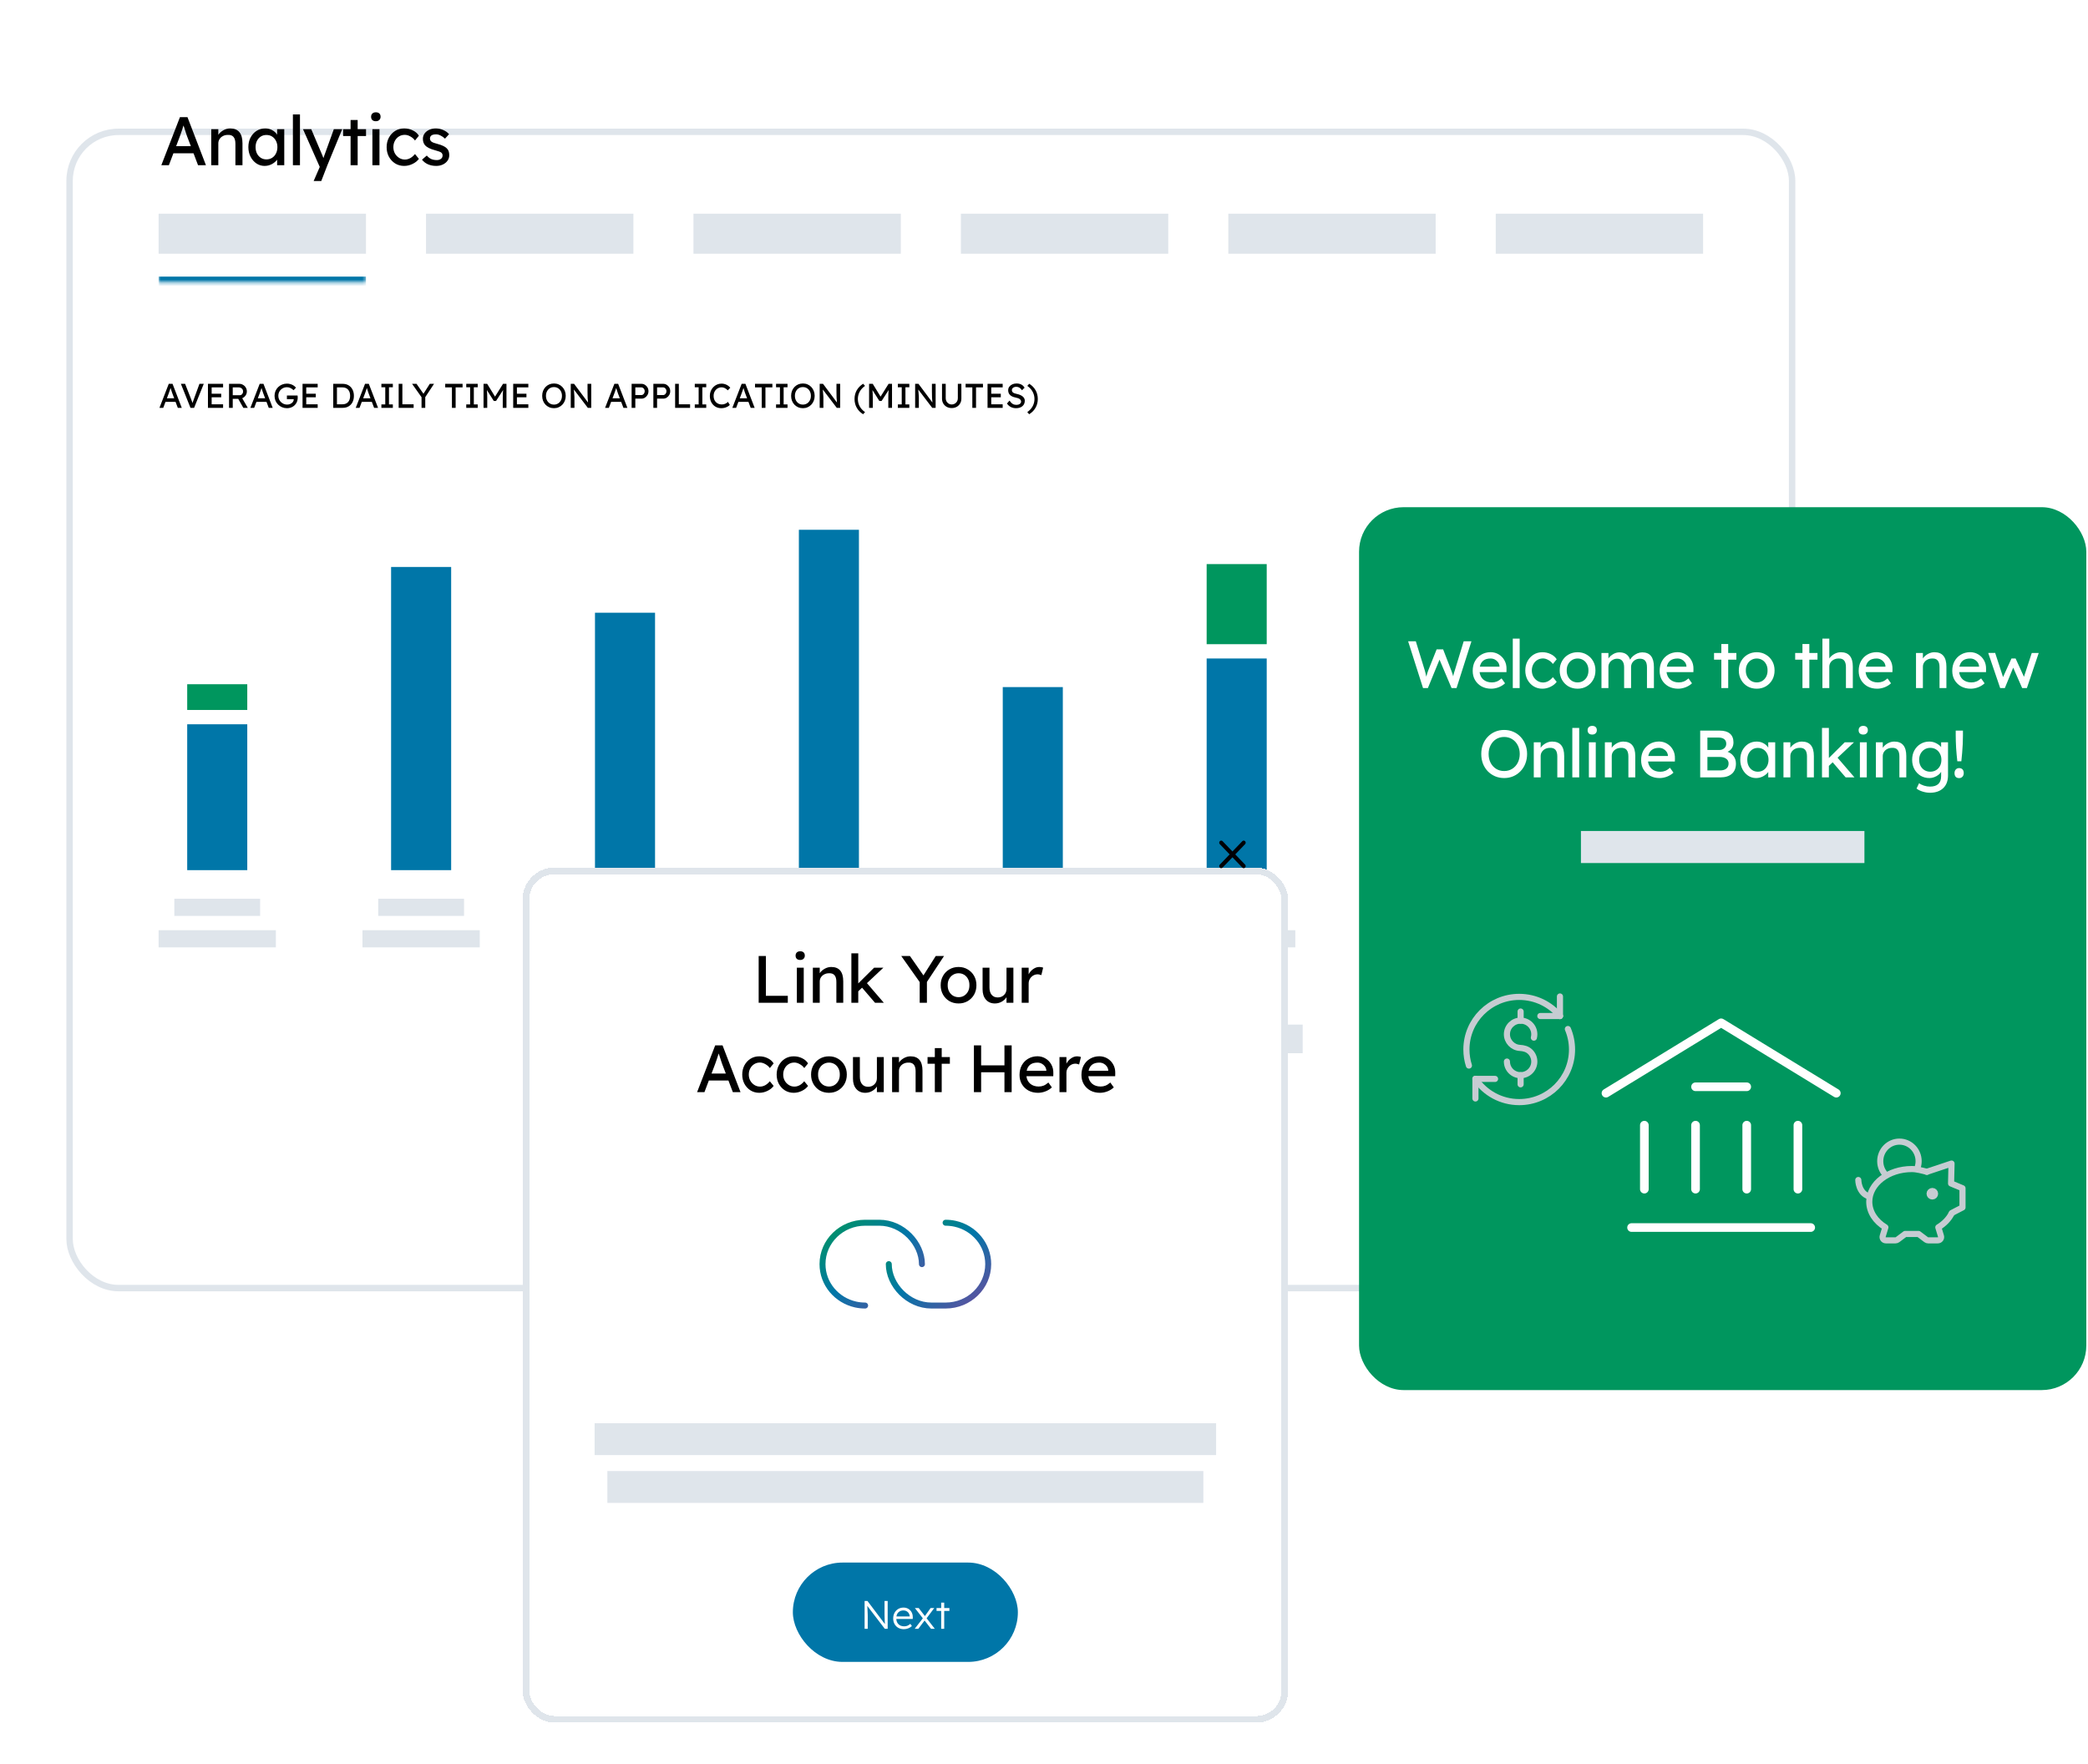 <svg width="631" height="533" viewBox="0 0 631 533" fill="none" xmlns="http://www.w3.org/2000/svg">
<g filter="url(#filter0_d_1_28095)">
<rect x="22" y="2" width="518.612" height="347.47" rx="13.83" fill="white"/>
<rect x="21.03" y="1.03" width="520.553" height="349.411" rx="14.8" stroke="#DFE5EB" stroke-width="1.941"/>
</g>
<path d="M48.754 49.931L54.376 35.41H56.658L62.238 49.931H59.852L58.483 46.321H52.405L51.036 49.931H48.754ZM54.334 41.26L53.235 44.164H57.674L56.533 41.176C56.492 41.08 56.409 40.838 56.284 40.45C56.16 40.063 56.022 39.635 55.869 39.164C55.717 38.694 55.579 38.279 55.455 37.92C55.344 38.279 55.219 38.673 55.081 39.102C54.943 39.531 54.804 39.939 54.666 40.326C54.542 40.713 54.431 41.024 54.334 41.26ZM63.839 49.931V39.04H65.976V40.741C66.336 40.202 66.84 39.745 67.49 39.372C68.154 38.998 68.839 38.812 69.544 38.812C72.033 38.812 73.278 40.305 73.278 43.292V49.931H71.141V43.438C71.141 41.571 70.374 40.679 68.839 40.762C68.299 40.762 67.808 40.879 67.366 41.114C66.937 41.336 66.598 41.64 66.349 42.027C66.1 42.414 65.976 42.85 65.976 43.334V49.931H63.839ZM79.952 50.138C79.053 50.138 78.23 49.889 77.484 49.391C76.751 48.893 76.163 48.216 75.72 47.358C75.278 46.501 75.056 45.533 75.056 44.454C75.056 43.362 75.278 42.394 75.72 41.55C76.177 40.693 76.785 40.022 77.546 39.538C78.32 39.054 79.185 38.812 80.139 38.812C80.955 38.812 81.674 38.991 82.296 39.351C82.933 39.697 83.416 40.146 83.748 40.699V39.04H85.906V49.931H83.748V48.25C83.375 48.776 82.843 49.225 82.151 49.599C81.473 49.958 80.74 50.138 79.952 50.138ZM80.512 48.167C81.162 48.167 81.736 48.008 82.234 47.69C82.732 47.372 83.119 46.937 83.396 46.383C83.686 45.816 83.831 45.173 83.831 44.454C83.831 43.749 83.686 43.12 83.396 42.566C83.119 42.013 82.732 41.578 82.234 41.26C81.736 40.941 81.162 40.782 80.512 40.782C79.876 40.782 79.309 40.941 78.811 41.26C78.327 41.578 77.94 42.013 77.65 42.566C77.373 43.12 77.235 43.749 77.235 44.454C77.235 45.173 77.373 45.816 77.65 46.383C77.94 46.937 78.327 47.372 78.811 47.69C79.309 48.008 79.876 48.167 80.512 48.167ZM88.516 49.931V34.58H90.652V49.931H88.516ZM94.787 54.702L96.634 50.449L91.572 39.04H94.061L97.463 47.047C97.533 47.199 97.623 47.441 97.733 47.773L98.044 46.902L100.886 39.04H103.417L98.936 49.931L97.09 54.702H94.787ZM105.949 49.931V41.114H103.688V39.04H105.949V36.26H108.086V39.04H110.617V41.114H108.086V49.931H105.949ZM113.579 36.633C113.122 36.633 112.77 36.516 112.521 36.281C112.272 36.046 112.147 35.714 112.147 35.285C112.147 34.884 112.272 34.559 112.521 34.31C112.783 34.061 113.136 33.937 113.579 33.937C114.035 33.937 114.388 34.054 114.637 34.289C114.886 34.524 115.01 34.856 115.01 35.285C115.01 35.686 114.879 36.011 114.616 36.26C114.367 36.509 114.021 36.633 113.579 36.633ZM112.541 49.931V39.04H114.678V49.931H112.541ZM122.132 50.138C121.122 50.138 120.217 49.889 119.415 49.391C118.626 48.893 117.997 48.216 117.527 47.358C117.07 46.501 116.842 45.54 116.842 44.475C116.842 43.41 117.07 42.449 117.527 41.591C117.997 40.734 118.626 40.056 119.415 39.558C120.217 39.061 121.122 38.812 122.132 38.812C123.1 38.812 123.978 39.012 124.767 39.413C125.569 39.8 126.177 40.333 126.592 41.011L125.41 42.463C125.078 41.979 124.614 41.571 124.02 41.239C123.439 40.907 122.879 40.741 122.339 40.741C121.676 40.741 121.081 40.907 120.555 41.239C120.044 41.557 119.636 41.999 119.332 42.566C119.027 43.133 118.875 43.77 118.875 44.475C118.875 45.18 119.034 45.816 119.352 46.383C119.67 46.937 120.092 47.379 120.618 47.711C121.143 48.043 121.724 48.209 122.36 48.209C123.48 48.209 124.497 47.656 125.41 46.549L126.592 48.001C126.15 48.624 125.513 49.136 124.684 49.536C123.868 49.938 123.017 50.138 122.132 50.138ZM131.823 50.138C130.91 50.138 130.087 49.979 129.354 49.661C128.621 49.343 128.013 48.873 127.529 48.25L128.981 47.006C129.396 47.49 129.845 47.842 130.329 48.064C130.827 48.271 131.387 48.375 132.01 48.375C132.521 48.375 132.936 48.25 133.254 48.001C133.586 47.752 133.752 47.414 133.752 46.985C133.752 46.625 133.621 46.335 133.358 46.114C133.095 45.906 132.494 45.678 131.553 45.429C130.751 45.222 130.094 44.987 129.583 44.724C129.071 44.461 128.677 44.164 128.4 43.832C127.999 43.334 127.799 42.705 127.799 41.944C127.799 41.336 127.971 40.796 128.317 40.326C128.663 39.856 129.126 39.489 129.707 39.227C130.302 38.95 130.966 38.812 131.698 38.812C132.473 38.812 133.22 38.971 133.939 39.289C134.672 39.593 135.26 40.015 135.702 40.554L134.478 41.903C134.077 41.502 133.628 41.183 133.13 40.948C132.646 40.699 132.203 40.575 131.802 40.575C131.208 40.575 130.744 40.685 130.412 40.907C130.094 41.128 129.935 41.453 129.935 41.882C129.949 42.255 130.101 42.559 130.392 42.795C130.682 43.03 131.297 43.265 132.238 43.5C132.929 43.68 133.496 43.88 133.939 44.102C134.395 44.309 134.755 44.551 135.018 44.828C135.294 45.09 135.488 45.395 135.598 45.74C135.709 46.086 135.764 46.473 135.764 46.902C135.764 47.524 135.585 48.084 135.225 48.582C134.879 49.066 134.409 49.447 133.814 49.723C133.22 50 132.556 50.138 131.823 50.138Z" fill="black"/>
<mask id="path-4-inside-1_1_28095" fill="white">
<path d="M47.931 64.574H110.596V85.319H47.931V64.574Z"/>
</mask>
<path d="M110.596 83.59H47.931V87.047H110.596V83.59Z" fill="#0076A8" mask="url(#path-4-inside-1_1_28095)"/>
<rect x="47.931" y="64.574" width="62.666" height="12.101" fill="#DFE5EB"/>
<rect x="128.748" y="64.574" width="62.666" height="12.101" fill="#DFE5EB"/>
<rect x="209.565" y="64.574" width="62.666" height="12.101" fill="#DFE5EB"/>
<rect x="290.382" y="64.574" width="62.666" height="12.101" fill="#DFE5EB"/>
<rect x="371.199" y="64.574" width="62.666" height="12.101" fill="#DFE5EB"/>
<rect x="452.016" y="64.574" width="62.666" height="12.101" fill="#DFE5EB"/>
<path d="M48.19 123.249L51.001 115.989H52.142L54.932 123.249H53.739L53.054 121.444H50.015L49.331 123.249H48.19ZM50.98 118.914L50.43 120.366H52.65L52.079 118.872C52.059 118.824 52.017 118.703 51.955 118.509C51.893 118.316 51.824 118.101 51.748 117.866C51.672 117.631 51.602 117.424 51.54 117.244C51.485 117.424 51.422 117.621 51.353 117.835C51.284 118.049 51.215 118.253 51.146 118.447C51.084 118.641 51.028 118.796 50.98 118.914ZM57.566 123.249L54.662 115.989H55.938L57.67 120.397C57.788 120.701 57.888 120.964 57.971 121.185C58.054 121.406 58.123 121.607 58.178 121.787C58.241 121.6 58.31 121.396 58.386 121.175C58.462 120.947 58.555 120.687 58.666 120.397L60.273 115.989H61.58L58.655 123.249H57.566ZM62.844 123.249V115.989H67.418V117.067H63.964V118.986H66.848V120.065H63.964V122.171H67.418V123.249H62.844ZM69.215 123.249V115.989H72.306C72.721 115.989 73.102 116.092 73.447 116.3C73.8 116.5 74.08 116.777 74.287 117.13C74.495 117.475 74.599 117.866 74.599 118.302C74.599 118.744 74.467 119.152 74.204 119.526C73.942 119.899 73.606 120.172 73.198 120.345L74.889 123.26L73.53 123.249L71.995 120.521H70.336V123.249H69.215ZM70.336 119.443H72.41C72.714 119.443 72.963 119.332 73.157 119.111C73.357 118.889 73.458 118.616 73.458 118.291C73.458 117.932 73.33 117.638 73.074 117.41C72.825 117.182 72.507 117.067 72.12 117.067H70.336V119.443ZM75.67 123.249L78.481 115.989H79.622L82.412 123.249H81.219L80.535 121.444H77.496L76.811 123.249H75.67ZM78.46 118.914L77.911 120.366H80.13L79.56 118.872C79.539 118.824 79.498 118.703 79.435 118.509C79.373 118.316 79.304 118.101 79.228 117.866C79.152 117.631 79.083 117.424 79.02 117.244C78.965 117.424 78.903 117.621 78.834 117.835C78.765 118.049 78.695 118.253 78.626 118.447C78.564 118.641 78.509 118.796 78.46 118.914ZM86.734 123.353C86.208 123.353 85.717 123.26 85.261 123.073C84.805 122.879 84.404 122.613 84.058 122.274C83.712 121.935 83.442 121.541 83.249 121.092C83.062 120.635 82.969 120.145 82.969 119.619C82.969 119.1 83.062 118.616 83.249 118.167C83.442 117.717 83.709 117.327 84.047 116.995C84.393 116.656 84.794 116.393 85.251 116.207C85.707 116.02 86.198 115.926 86.724 115.926C87.09 115.926 87.446 115.978 87.792 116.082C88.145 116.186 88.463 116.331 88.746 116.518C89.03 116.704 89.261 116.919 89.441 117.161L88.715 117.918C88.086 117.316 87.422 117.016 86.724 117.016C86.233 117.016 85.79 117.13 85.396 117.358C85.002 117.586 84.687 117.897 84.452 118.291C84.224 118.685 84.11 119.128 84.11 119.619C84.11 119.979 84.179 120.321 84.317 120.646C84.456 120.964 84.646 121.244 84.888 121.486C85.137 121.728 85.42 121.918 85.738 122.056C86.063 122.195 86.406 122.264 86.765 122.264C87.132 122.264 87.463 122.195 87.761 122.056C88.065 121.918 88.307 121.731 88.487 121.496C88.674 121.254 88.767 120.988 88.767 120.698V120.635H86.703V119.526H89.918C89.939 119.643 89.953 119.754 89.96 119.858C89.967 119.954 89.97 120.051 89.97 120.148C89.97 120.784 89.825 121.344 89.534 121.828C89.251 122.305 88.864 122.679 88.373 122.948C87.882 123.218 87.335 123.353 86.734 123.353ZM91.429 123.249V115.989H96.003V117.067H92.549V118.986H95.432V120.065H92.549V122.171H96.003V123.249H91.429ZM100.707 123.249V115.989H103.549C104.24 115.989 104.839 116.141 105.343 116.445C105.855 116.749 106.249 117.175 106.526 117.721C106.809 118.267 106.951 118.9 106.951 119.619C106.951 120.345 106.813 120.981 106.536 121.527C106.26 122.067 105.865 122.489 105.354 122.793C104.849 123.097 104.247 123.249 103.549 123.249H100.707ZM103.497 117.067H101.827V122.171H103.497C104.23 122.171 104.797 121.946 105.198 121.496C105.606 121.04 105.81 120.414 105.81 119.619C105.81 118.831 105.606 118.208 105.198 117.752C104.79 117.296 104.223 117.067 103.497 117.067ZM107.506 123.249L110.317 115.989H111.458L114.248 123.249H113.055L112.371 121.444H109.332L108.647 123.249H107.506ZM110.296 118.914L109.747 120.366H111.966L111.396 118.872C111.375 118.824 111.333 118.703 111.271 118.509C111.209 118.316 111.14 118.101 111.064 117.866C110.988 117.631 110.919 117.424 110.856 117.244C110.801 117.424 110.739 117.621 110.67 117.835C110.601 118.049 110.531 118.253 110.462 118.447C110.4 118.641 110.345 118.796 110.296 118.914ZM115.256 123.249V122.212H116.428V117.026H115.256V115.989H118.721V117.026H117.548V122.212H118.721V123.249H115.256ZM120.479 123.249V115.989H121.599V122.171H125.001V123.249H120.479ZM127.392 123.249V120.034L124.53 115.989H125.878L127.973 118.997L129.882 115.989H131.168L128.513 120.013V123.249H127.392ZM136.576 123.249V117.067H134.543V115.989H139.792V117.067H137.696V123.249H136.576ZM140.903 123.249V122.212H142.075V117.026H140.903V115.989H144.368V117.026H143.195V122.212H144.368V123.249H140.903ZM146.126 123.249V115.989H147.226L149.601 119.858L152.017 115.989H153.055V123.249H151.935V120.272C151.935 119.809 151.941 119.384 151.955 118.997C151.976 118.609 152.004 118.233 152.038 117.866L149.912 121.164H149.227L147.143 117.876C147.177 118.222 147.201 118.589 147.215 118.976C147.236 119.356 147.246 119.788 147.246 120.272V123.249H146.126ZM155.09 123.249V115.989H159.665V117.067H156.211V118.986H159.094V120.065H156.211V122.171H159.665V123.249H155.09ZM167.408 123.353C166.896 123.353 166.422 123.26 165.987 123.073C165.558 122.886 165.181 122.627 164.856 122.295C164.538 121.956 164.289 121.562 164.109 121.113C163.936 120.656 163.85 120.158 163.85 119.619C163.85 119.08 163.936 118.585 164.109 118.136C164.289 117.679 164.538 117.285 164.856 116.953C165.181 116.614 165.558 116.352 165.987 116.165C166.422 115.978 166.896 115.885 167.408 115.885C167.919 115.885 168.39 115.978 168.818 116.165C169.254 116.352 169.631 116.614 169.949 116.953C170.274 117.292 170.523 117.69 170.696 118.146C170.876 118.596 170.965 119.087 170.965 119.619C170.965 120.151 170.876 120.646 170.696 121.102C170.523 121.552 170.274 121.946 169.949 122.285C169.631 122.623 169.254 122.886 168.818 123.073C168.39 123.26 167.919 123.353 167.408 123.353ZM167.408 122.264C167.871 122.264 168.286 122.15 168.652 121.922C169.019 121.693 169.306 121.379 169.513 120.978C169.721 120.577 169.824 120.124 169.824 119.619C169.824 119.114 169.721 118.661 169.513 118.26C169.306 117.859 169.019 117.545 168.652 117.316C168.286 117.088 167.871 116.974 167.408 116.974C166.938 116.974 166.519 117.088 166.153 117.316C165.793 117.545 165.51 117.859 165.302 118.26C165.095 118.654 164.991 119.107 164.991 119.619C164.991 120.131 165.095 120.587 165.302 120.988C165.51 121.382 165.793 121.693 166.153 121.922C166.519 122.15 166.938 122.264 167.408 122.264ZM172.482 123.249V115.989H173.488L177.71 121.642C177.654 121.22 177.613 120.732 177.585 120.179C177.564 119.626 177.554 119.024 177.554 118.374V115.989H178.674V123.249H177.647L173.426 117.71C173.474 118.312 173.512 118.779 173.54 119.111C173.568 119.436 173.585 119.681 173.592 119.847C173.599 120.006 173.602 120.134 173.602 120.231V123.249H172.482ZM182.857 123.249L185.668 115.989H186.809L189.599 123.249H188.406L187.721 121.444H184.682L183.998 123.249H182.857ZM185.647 118.914L185.097 120.366H187.317L186.746 118.872C186.726 118.824 186.684 118.703 186.622 118.509C186.56 118.316 186.491 118.101 186.415 117.866C186.338 117.631 186.269 117.424 186.207 117.244C186.152 117.424 186.09 117.621 186.02 117.835C185.951 118.049 185.882 118.253 185.813 118.447C185.751 118.641 185.695 118.796 185.647 118.914ZM190.877 123.249V115.989H193.833C194.227 115.989 194.583 116.089 194.901 116.289C195.226 116.483 195.485 116.749 195.679 117.088C195.873 117.427 195.969 117.804 195.969 118.219C195.969 118.634 195.873 119.01 195.679 119.349C195.485 119.688 195.226 119.961 194.901 120.169C194.583 120.369 194.227 120.47 193.833 120.47H191.997V123.249H190.877ZM191.997 119.391H193.812C193.999 119.391 194.168 119.339 194.32 119.235C194.472 119.125 194.593 118.983 194.683 118.81C194.78 118.63 194.828 118.433 194.828 118.219C194.828 117.901 194.728 117.631 194.528 117.41C194.327 117.182 194.089 117.067 193.812 117.067H191.997V119.391ZM197.45 123.249V115.989H200.407C200.801 115.989 201.157 116.089 201.475 116.289C201.8 116.483 202.059 116.749 202.253 117.088C202.446 117.427 202.543 117.804 202.543 118.219C202.543 118.634 202.446 119.01 202.253 119.349C202.059 119.688 201.8 119.961 201.475 120.169C201.157 120.369 200.801 120.47 200.407 120.47H198.571V123.249H197.45ZM198.571 119.391H200.386C200.572 119.391 200.742 119.339 200.894 119.235C201.046 119.125 201.167 118.983 201.257 118.81C201.354 118.63 201.402 118.433 201.402 118.219C201.402 117.901 201.302 117.631 201.101 117.41C200.901 117.182 200.662 117.067 200.386 117.067H198.571V119.391ZM204.024 123.249V115.989H205.144V122.171H208.547V123.249H204.024ZM209.964 123.249V122.212H211.136V117.026H209.964V115.989H213.428V117.026H212.256V122.212H213.428V123.249H209.964ZM217.98 123.353C217.31 123.353 216.711 123.194 216.186 122.876C215.667 122.558 215.259 122.119 214.962 121.559C214.665 120.998 214.516 120.352 214.516 119.619C214.516 119.1 214.606 118.62 214.786 118.177C214.972 117.728 215.228 117.334 215.553 116.995C215.878 116.656 216.255 116.393 216.684 116.207C217.113 116.02 217.576 115.926 218.074 115.926C218.426 115.926 218.769 115.982 219.101 116.092C219.439 116.196 219.744 116.345 220.013 116.538C220.29 116.725 220.515 116.939 220.688 117.182L219.941 117.959C219.346 117.351 218.724 117.047 218.074 117.047C217.624 117.047 217.216 117.157 216.85 117.379C216.483 117.6 216.193 117.904 215.979 118.291C215.764 118.679 215.657 119.121 215.657 119.619C215.657 120.151 215.761 120.611 215.968 120.998C216.183 121.386 216.476 121.687 216.85 121.901C217.23 122.115 217.669 122.222 218.167 122.222C218.513 122.222 218.845 122.153 219.163 122.015C219.481 121.877 219.757 121.687 219.993 121.444L220.553 122.357C220.394 122.544 220.176 122.713 219.899 122.865C219.63 123.018 219.325 123.139 218.986 123.229C218.655 123.312 218.319 123.353 217.98 123.353ZM221.317 123.249L224.128 115.989H225.269L228.059 123.249H226.866L226.182 121.444H223.143L222.458 123.249H221.317ZM224.107 118.914L223.558 120.366H225.777L225.207 118.872C225.186 118.824 225.145 118.703 225.082 118.509C225.02 118.316 224.951 118.101 224.875 117.866C224.799 117.631 224.73 117.424 224.667 117.244C224.612 117.424 224.55 117.621 224.481 117.835C224.412 118.049 224.342 118.253 224.273 118.447C224.211 118.641 224.156 118.796 224.107 118.914ZM230.2 123.249V117.067H228.167V115.989H233.415V117.067H231.32V123.249H230.2ZM234.527 123.249V122.212H235.699V117.026H234.527V115.989H237.991V117.026H236.819V122.212H237.991V123.249H234.527ZM242.637 123.353C242.125 123.353 241.652 123.26 241.216 123.073C240.787 122.886 240.41 122.627 240.085 122.295C239.767 121.956 239.518 121.562 239.339 121.113C239.166 120.656 239.079 120.158 239.079 119.619C239.079 119.08 239.166 118.585 239.339 118.136C239.518 117.679 239.767 117.285 240.085 116.953C240.41 116.614 240.787 116.352 241.216 116.165C241.652 115.978 242.125 115.885 242.637 115.885C243.149 115.885 243.619 115.978 244.048 116.165C244.483 116.352 244.86 116.614 245.178 116.953C245.503 117.292 245.752 117.69 245.925 118.146C246.105 118.596 246.195 119.087 246.195 119.619C246.195 120.151 246.105 120.646 245.925 121.102C245.752 121.552 245.503 121.946 245.178 122.285C244.86 122.623 244.483 122.886 244.048 123.073C243.619 123.26 243.149 123.353 242.637 123.353ZM242.637 122.264C243.1 122.264 243.515 122.15 243.882 121.922C244.248 121.693 244.535 121.379 244.742 120.978C244.95 120.577 245.054 120.124 245.054 119.619C245.054 119.114 244.95 118.661 244.742 118.26C244.535 117.859 244.248 117.545 243.882 117.316C243.515 117.088 243.1 116.974 242.637 116.974C242.167 116.974 241.748 117.088 241.382 117.316C241.022 117.545 240.739 117.859 240.531 118.26C240.324 118.654 240.22 119.107 240.22 119.619C240.22 120.131 240.324 120.587 240.531 120.988C240.739 121.382 241.022 121.693 241.382 121.922C241.748 122.15 242.167 122.264 242.637 122.264ZM247.711 123.249V115.989H248.717L252.939 121.642C252.884 121.22 252.842 120.732 252.814 120.179C252.794 119.626 252.783 119.024 252.783 118.374V115.989H253.903V123.249H252.877L248.655 117.71C248.704 118.312 248.742 118.779 248.769 119.111C248.797 119.436 248.814 119.681 248.821 119.847C248.828 120.006 248.831 120.134 248.831 120.231V123.249H247.711ZM260.835 125.179C259.991 124.653 259.348 123.996 258.905 123.208C258.463 122.419 258.242 121.541 258.242 120.573C258.242 119.612 258.463 118.737 258.905 117.949C259.355 117.154 260.001 116.493 260.845 115.968L261.416 116.611C260.71 117.102 260.171 117.69 259.797 118.374C259.431 119.052 259.248 119.785 259.248 120.573C259.248 121.362 259.431 122.098 259.797 122.783C260.171 123.46 260.71 124.044 261.416 124.535L260.835 125.179ZM262.642 123.249V115.989H263.741L266.116 119.858L268.533 115.989H269.57V123.249H268.45V120.272C268.45 119.809 268.457 119.384 268.471 118.997C268.492 118.609 268.519 118.233 268.554 117.866L266.427 121.164H265.743L263.658 117.876C263.693 118.222 263.717 118.589 263.731 118.976C263.751 119.356 263.762 119.788 263.762 120.272V123.249H262.642ZM271.336 123.249V122.212H272.508V117.026H271.336V115.989H274.801V117.026H273.628V122.212H274.801V123.249H271.336ZM276.559 123.249V115.989H277.565L281.787 121.642C281.731 121.22 281.69 120.732 281.662 120.179C281.641 119.626 281.631 119.024 281.631 118.374V115.989H282.751V123.249H281.724L277.503 117.71C277.551 118.312 277.589 118.779 277.617 119.111C277.645 119.436 277.662 119.681 277.669 119.847C277.676 120.006 277.679 120.134 277.679 120.231V123.249H276.559ZM287.605 123.312C287.045 123.312 286.544 123.19 286.101 122.948C285.659 122.7 285.309 122.361 285.054 121.932C284.805 121.496 284.68 121.005 284.68 120.459V115.978H285.8V120.366C285.8 120.718 285.883 121.037 286.049 121.32C286.215 121.597 286.433 121.818 286.703 121.984C286.979 122.15 287.28 122.233 287.605 122.233C287.951 122.233 288.262 122.15 288.539 121.984C288.822 121.818 289.047 121.597 289.213 121.32C289.379 121.037 289.462 120.718 289.462 120.366V115.978H290.53V120.459C290.53 121.005 290.402 121.496 290.146 121.932C289.897 122.361 289.552 122.7 289.109 122.948C288.667 123.19 288.165 123.312 287.605 123.312ZM293.841 123.249V117.067H291.808V115.989H297.057V117.067H294.962V123.249H293.841ZM298.438 123.249V115.989H303.012V117.067H299.558V118.986H302.442V120.065H299.558V122.171H303.012V123.249H298.438ZM307.05 123.353C305.874 123.353 304.961 122.883 304.311 121.942L305.079 121.061C305.418 121.545 305.743 121.88 306.054 122.067C306.365 122.254 306.735 122.347 307.164 122.347C307.558 122.347 307.89 122.257 308.159 122.077C308.436 121.897 308.574 121.666 308.574 121.382C308.574 121.064 308.44 120.805 308.17 120.604C307.9 120.397 307.475 120.238 306.894 120.127C305.414 119.837 304.674 119.1 304.674 117.918C304.674 117.524 304.785 117.175 305.006 116.87C305.228 116.566 305.525 116.328 305.898 116.155C306.279 115.975 306.704 115.885 307.174 115.885C308.315 115.885 309.134 116.31 309.632 117.161L308.844 117.939C308.637 117.6 308.388 117.341 308.097 117.161C307.814 116.981 307.496 116.891 307.143 116.891C306.742 116.891 306.417 116.984 306.168 117.171C305.919 117.351 305.795 117.589 305.795 117.887C305.795 118.184 305.905 118.426 306.127 118.613C306.355 118.793 306.742 118.938 307.288 119.049C308.049 119.208 308.64 119.463 309.062 119.816C309.484 120.169 309.695 120.594 309.695 121.092C309.695 121.783 309.456 122.333 308.979 122.741C308.509 123.149 307.866 123.353 307.05 123.353ZM311.022 125.179L310.452 124.535C311.157 124.044 311.693 123.46 312.06 122.783C312.433 122.098 312.62 121.362 312.62 120.573C312.62 119.785 312.433 119.052 312.06 118.374C311.693 117.69 311.157 117.102 310.452 116.611L311.033 115.968C311.876 116.493 312.52 117.15 312.962 117.939C313.405 118.727 313.626 119.605 313.626 120.573C313.626 121.534 313.401 122.413 312.952 123.208C312.509 123.996 311.866 124.653 311.022 125.179Z" fill="black"/>
<rect x="56.574" y="206.77" width="18.151" height="7.779" fill="#00965E"/>
<rect x="56.574" y="218.871" width="18.151" height="44.082" fill="#0076A8"/>
<rect x="52.684" y="271.596" width="25.931" height="5.186" fill="#DFE5EB"/>
<rect x="47.93" y="281.104" width="35.438" height="5.186" fill="#DFE5EB"/>
<rect x="118.19" y="171.331" width="18.151" height="91.621" fill="#0076A8"/>
<rect x="114.301" y="271.596" width="25.931" height="5.186" fill="#DFE5EB"/>
<rect x="109.547" y="281.104" width="35.438" height="5.186" fill="#DFE5EB"/>
<rect x="179.806" y="185.161" width="18.151" height="77.792" fill="#0076A8"/>
<rect x="175.916" y="271.596" width="25.931" height="5.186" fill="#DFE5EB"/>
<rect x="171.162" y="281.104" width="35.438" height="5.186" fill="#DFE5EB"/>
<rect x="241.422" y="160.095" width="18.151" height="102.858" fill="#0076A8"/>
<rect x="237.533" y="271.596" width="25.931" height="5.186" fill="#DFE5EB"/>
<rect x="232.779" y="281.104" width="35.438" height="5.186" fill="#DFE5EB"/>
<rect x="303.038" y="207.634" width="18.151" height="55.319" fill="#0076A8"/>
<rect x="299.149" y="271.596" width="25.931" height="5.186" fill="#DFE5EB"/>
<rect x="294.395" y="281.104" width="35.438" height="5.186" fill="#DFE5EB"/>
<rect x="364.654" y="170.467" width="18.151" height="24.202" fill="#00965E"/>
<rect x="364.654" y="198.99" width="18.151" height="63.962" fill="#0076A8"/>
<rect x="360.765" y="271.596" width="25.931" height="5.186" fill="#DFE5EB"/>
<rect x="356.011" y="281.104" width="35.438" height="5.186" fill="#DFE5EB"/>
<rect x="426.271" y="192.94" width="18.151" height="70.013" fill="#0076A8"/>
<rect x="422.381" y="271.596" width="25.931" height="5.186" fill="#DFE5EB"/>
<rect x="417.627" y="281.104" width="35.438" height="5.186" fill="#DFE5EB"/>
<rect x="487.887" y="160.095" width="18.151" height="6.915" fill="#00965E"/>
<rect x="487.887" y="171.331" width="18.151" height="91.621" fill="#0076A8"/>
<rect x="483.997" y="271.596" width="25.931" height="5.186" fill="#DFE5EB"/>
<rect x="479.243" y="281.104" width="35.438" height="5.186" fill="#DFE5EB"/>
<rect x="168.94" y="303.577" width="20.744" height="20.744" fill="#0076A8"/>
<rect x="197.464" y="309.628" width="70.877" height="8.644" fill="#DFE5EB"/>
<rect x="294.271" y="303.578" width="20.744" height="20.744" fill="#00965E"/>
<rect x="322.795" y="309.628" width="70.877" height="8.644" fill="#DFE5EB"/>
<g filter="url(#filter1_d_1_28095)">
<rect x="157.931" y="238.151" width="231.345" height="258.385" rx="9.614" fill="white" shape-rendering="crispEdges"/>
<rect x="158.931" y="239.151" width="229.345" height="256.385" rx="8.614" stroke="#DFE5EB" stroke-width="2" shape-rendering="crispEdges"/>
<path d="M229.273 279V264.867H231.453V276.9H238.076V279H229.273ZM241.824 266.058C241.379 266.058 241.036 265.944 240.794 265.715C240.552 265.486 240.43 265.163 240.43 264.746C240.43 264.355 240.552 264.039 240.794 263.797C241.05 263.554 241.393 263.433 241.824 263.433C242.268 263.433 242.611 263.548 242.853 263.776C243.096 264.005 243.217 264.328 243.217 264.746C243.217 265.136 243.089 265.452 242.833 265.695C242.591 265.937 242.254 266.058 241.824 266.058ZM240.814 279V268.4H242.894V279H240.814ZM245.646 279V268.4H247.726V270.056C248.075 269.531 248.567 269.086 249.199 268.723C249.845 268.36 250.512 268.178 251.198 268.178C253.621 268.178 254.832 269.632 254.832 272.539V279H252.753V272.68C252.753 270.863 252.006 269.995 250.512 270.076C249.987 270.076 249.509 270.19 249.078 270.419C248.661 270.634 248.331 270.93 248.089 271.307C247.847 271.684 247.726 272.108 247.726 272.579V279H245.646ZM257.29 279V264.059H259.37V273.145L264.155 268.4H266.961L261.994 273.064L267.102 279H264.437L260.52 274.437L259.37 275.527V279H257.29ZM277.936 279V272.741L272.364 264.867H274.988L279.067 270.722L282.782 264.867H285.285L280.117 272.7V279H277.936ZM289.688 279.202C288.652 279.202 287.723 278.966 286.902 278.495C286.094 278.01 285.455 277.358 284.984 276.537C284.513 275.702 284.277 274.753 284.277 273.69C284.277 272.626 284.513 271.684 284.984 270.863C285.455 270.029 286.094 269.376 286.902 268.905C287.723 268.42 288.652 268.178 289.688 268.178C290.711 268.178 291.626 268.42 292.434 268.905C293.255 269.376 293.901 270.029 294.372 270.863C294.843 271.684 295.079 272.626 295.079 273.69C295.079 274.753 294.843 275.702 294.372 276.537C293.901 277.358 293.255 278.01 292.434 278.495C291.626 278.966 290.711 279.202 289.688 279.202ZM289.688 277.304C290.321 277.304 290.886 277.149 291.384 276.839C291.882 276.516 292.273 276.086 292.555 275.547C292.838 274.995 292.972 274.376 292.959 273.69C292.972 272.99 292.838 272.371 292.555 271.832C292.273 271.28 291.882 270.85 291.384 270.54C290.886 270.231 290.321 270.076 289.688 270.076C289.056 270.076 288.484 270.237 287.972 270.56C287.474 270.87 287.084 271.301 286.801 271.852C286.518 272.391 286.384 273.003 286.397 273.69C286.384 274.376 286.518 274.995 286.801 275.547C287.084 276.086 287.474 276.516 287.972 276.839C288.484 277.149 289.056 277.304 289.688 277.304ZM300.656 279.202C299.525 279.202 298.624 278.818 297.951 278.051C297.278 277.284 296.941 276.247 296.941 274.942V268.4H299.021V274.376C299.021 275.305 299.236 276.039 299.667 276.577C300.111 277.115 300.723 277.385 301.504 277.385C302.271 277.385 302.904 277.142 303.402 276.658C303.913 276.173 304.169 275.547 304.169 274.78V268.4H306.249V279H304.169V277.304C303.819 277.869 303.328 278.327 302.695 278.677C302.076 279.027 301.396 279.202 300.656 279.202ZM308.762 279V268.4H310.862V270.399C311.171 269.766 311.622 269.241 312.214 268.824C312.807 268.393 313.432 268.178 314.092 268.178C314.321 268.178 314.536 268.198 314.738 268.238C314.953 268.279 315.122 268.326 315.243 268.38L314.698 270.641C314.536 270.574 314.354 270.52 314.153 270.48C313.964 270.426 313.776 270.399 313.587 270.399C313.103 270.399 312.652 270.52 312.234 270.762C311.831 271.005 311.501 271.334 311.245 271.752C310.989 272.169 310.862 272.633 310.862 273.145V279H308.762ZM210.665 306L216.136 291.867H218.357L223.788 306H221.466L220.134 302.487H214.218L212.886 306H210.665ZM216.096 297.56L215.026 300.387H219.346L218.236 297.48C218.196 297.385 218.115 297.15 217.994 296.773C217.872 296.396 217.738 295.979 217.59 295.521C217.442 295.064 217.307 294.66 217.186 294.31C217.078 294.66 216.957 295.043 216.823 295.461C216.688 295.878 216.553 296.275 216.419 296.652C216.298 297.029 216.19 297.332 216.096 297.56ZM229.455 306.202C228.472 306.202 227.591 305.959 226.81 305.475C226.043 304.99 225.43 304.331 224.973 303.496C224.528 302.662 224.306 301.726 224.306 300.69C224.306 299.653 224.528 298.718 224.973 297.883C225.43 297.049 226.043 296.389 226.81 295.905C227.591 295.42 228.472 295.178 229.455 295.178C230.397 295.178 231.252 295.373 232.019 295.763C232.8 296.14 233.392 296.659 233.796 297.318L232.645 298.731C232.322 298.26 231.871 297.863 231.292 297.54C230.727 297.217 230.182 297.056 229.657 297.056C229.011 297.056 228.432 297.217 227.92 297.54C227.422 297.85 227.025 298.28 226.729 298.832C226.433 299.384 226.285 300.003 226.285 300.69C226.285 301.376 226.44 301.995 226.749 302.547C227.059 303.086 227.469 303.516 227.981 303.839C228.492 304.162 229.058 304.324 229.677 304.324C230.767 304.324 231.756 303.786 232.645 302.709L233.796 304.122C233.365 304.728 232.746 305.226 231.938 305.616C231.144 306.006 230.316 306.202 229.455 306.202ZM239.856 306.202C238.873 306.202 237.992 305.959 237.211 305.475C236.444 304.99 235.831 304.331 235.374 303.496C234.929 302.662 234.707 301.726 234.707 300.69C234.707 299.653 234.929 298.718 235.374 297.883C235.831 297.049 236.444 296.389 237.211 295.905C237.992 295.42 238.873 295.178 239.856 295.178C240.798 295.178 241.653 295.373 242.42 295.763C243.201 296.14 243.793 296.659 244.197 297.318L243.046 298.731C242.723 298.26 242.272 297.863 241.693 297.54C241.128 297.217 240.583 297.056 240.058 297.056C239.412 297.056 238.833 297.217 238.321 297.54C237.823 297.85 237.426 298.28 237.13 298.832C236.834 299.384 236.686 300.003 236.686 300.69C236.686 301.376 236.841 301.995 237.15 302.547C237.46 303.086 237.87 303.516 238.382 303.839C238.893 304.162 239.459 304.324 240.078 304.324C241.168 304.324 242.157 303.786 243.046 302.709L244.197 304.122C243.766 304.728 243.147 305.226 242.339 305.616C241.545 306.006 240.717 306.202 239.856 306.202ZM250.519 306.202C249.483 306.202 248.554 305.966 247.733 305.495C246.925 305.01 246.286 304.358 245.815 303.537C245.344 302.702 245.108 301.753 245.108 300.69C245.108 299.626 245.344 298.684 245.815 297.863C246.286 297.029 246.925 296.376 247.733 295.905C248.554 295.42 249.483 295.178 250.519 295.178C251.542 295.178 252.457 295.42 253.265 295.905C254.086 296.376 254.732 297.029 255.203 297.863C255.674 298.684 255.91 299.626 255.91 300.69C255.91 301.753 255.674 302.702 255.203 303.537C254.732 304.358 254.086 305.01 253.265 305.495C252.457 305.966 251.542 306.202 250.519 306.202ZM250.519 304.304C251.152 304.304 251.717 304.149 252.215 303.839C252.713 303.516 253.104 303.086 253.386 302.547C253.669 301.995 253.803 301.376 253.79 300.69C253.803 299.99 253.669 299.371 253.386 298.832C253.104 298.28 252.713 297.85 252.215 297.54C251.717 297.231 251.152 297.076 250.519 297.076C249.887 297.076 249.315 297.237 248.803 297.56C248.305 297.87 247.915 298.301 247.632 298.852C247.349 299.391 247.215 300.003 247.228 300.69C247.215 301.376 247.349 301.995 247.632 302.547C247.915 303.086 248.305 303.516 248.803 303.839C249.315 304.149 249.887 304.304 250.519 304.304ZM261.487 306.202C260.356 306.202 259.455 305.818 258.782 305.051C258.109 304.284 257.772 303.247 257.772 301.942V295.4H259.852V301.376C259.852 302.305 260.067 303.039 260.498 303.577C260.942 304.115 261.554 304.385 262.335 304.385C263.102 304.385 263.735 304.142 264.233 303.658C264.744 303.173 265 302.547 265 301.78V295.4H267.08V306H265V304.304C264.65 304.869 264.159 305.327 263.526 305.677C262.907 306.027 262.227 306.202 261.487 306.202ZM269.593 306V295.4H271.672V297.056C272.022 296.531 272.514 296.086 273.146 295.723C273.792 295.36 274.459 295.178 275.145 295.178C277.568 295.178 278.779 296.632 278.779 299.539V306H276.7V299.68C276.7 297.863 275.953 296.995 274.459 297.076C273.934 297.076 273.456 297.19 273.025 297.419C272.608 297.634 272.278 297.93 272.036 298.307C271.793 298.684 271.672 299.108 271.672 299.579V306H269.593ZM282.509 306V297.419H280.308V295.4H282.509V292.695H284.588V295.4H287.052V297.419H284.588V306H282.509ZM294.321 306V291.867H296.502V297.904H303.548V291.867H305.729V306H303.548V300.003H296.502V306H294.321ZM313.698 306.202C312.608 306.202 311.639 305.973 310.791 305.515C309.957 305.044 309.297 304.405 308.812 303.597C308.341 302.79 308.106 301.861 308.106 300.811C308.106 299.694 308.335 298.718 308.792 297.883C309.263 297.035 309.903 296.376 310.71 295.905C311.531 295.42 312.467 295.171 313.517 295.158C314.432 295.171 315.253 295.4 315.98 295.844C316.72 296.288 317.299 296.894 317.716 297.661C318.147 298.429 318.349 299.31 318.322 300.306L318.302 301.195H310.185C310.307 302.15 310.697 302.911 311.356 303.476C312.029 304.028 312.877 304.304 313.9 304.304C314.425 304.304 314.91 304.216 315.354 304.041C315.812 303.866 316.303 303.55 316.828 303.092L317.878 304.566C317.38 305.051 316.747 305.448 315.98 305.757C315.213 306.054 314.452 306.202 313.698 306.202ZM313.517 297.076C311.7 297.076 310.616 297.897 310.266 299.539H316.202V299.398C316.162 298.953 316.014 298.556 315.758 298.206C315.502 297.856 315.179 297.581 314.789 297.379C314.398 297.177 313.974 297.076 313.517 297.076ZM320.178 306V295.4H322.278V297.399C322.588 296.766 323.038 296.241 323.631 295.824C324.223 295.393 324.849 295.178 325.508 295.178C325.737 295.178 325.953 295.198 326.154 295.238C326.37 295.279 326.538 295.326 326.659 295.38L326.114 297.641C325.953 297.574 325.771 297.52 325.569 297.48C325.38 297.426 325.192 297.399 325.004 297.399C324.519 297.399 324.068 297.52 323.651 297.762C323.247 298.005 322.917 298.334 322.662 298.752C322.406 299.169 322.278 299.633 322.278 300.145V306H320.178ZM332.41 306.202C331.32 306.202 330.351 305.973 329.503 305.515C328.669 305.044 328.009 304.405 327.525 303.597C327.053 302.79 326.818 301.861 326.818 300.811C326.818 299.694 327.047 298.718 327.504 297.883C327.975 297.035 328.615 296.376 329.422 295.905C330.243 295.42 331.179 295.171 332.229 295.158C333.144 295.171 333.965 295.4 334.692 295.844C335.432 296.288 336.011 296.894 336.428 297.661C336.859 298.429 337.061 299.31 337.034 300.306L337.014 301.195H328.897C329.019 302.15 329.409 302.911 330.068 303.476C330.741 304.028 331.589 304.304 332.612 304.304C333.137 304.304 333.622 304.216 334.066 304.041C334.524 303.866 335.015 303.55 335.54 303.092L336.59 304.566C336.092 305.051 335.459 305.448 334.692 305.757C333.925 306.054 333.164 306.202 332.41 306.202ZM332.229 297.076C330.412 297.076 329.328 297.897 328.978 299.539H334.914V299.398C334.874 298.953 334.726 298.556 334.47 298.206C334.214 297.856 333.891 297.581 333.501 297.379C333.11 297.177 332.686 297.076 332.229 297.076Z" fill="black"/>
<path d="M278.611 357.977C278.611 351.738 272.81 345.464 265.735 345.464C264.897 345.464 262.134 345.464 261.443 345.464C254.331 345.464 248.566 351.067 248.566 357.977C248.566 363.932 252.847 368.915 258.581 370.18C259.501 370.383 260.459 370.49 261.443 370.49" stroke="url(#paint0_linear_1_28095)" stroke-width="1.803" stroke-linecap="round" stroke-linejoin="round"/>
<path d="M268.595 357.977C268.595 364.216 274.397 370.49 281.472 370.49C282.31 370.49 285.073 370.49 285.764 370.49C292.875 370.49 298.64 364.888 298.64 357.977C298.64 352.022 294.36 347.039 288.625 345.774C287.705 345.571 286.747 345.464 285.764 345.464" stroke="url(#paint1_linear_1_28095)" stroke-width="1.803" stroke-linecap="round" stroke-linejoin="round"/>
<rect x="179.696" y="406.055" width="187.815" height="9.632" fill="#DFE5EB"/>
<rect x="183.548" y="420.502" width="180.11" height="9.632" fill="#DFE5EB"/>
<rect x="239.603" y="448.161" width="68" height="30.018" rx="15.009" fill="#0076A8"/>
<path d="M261.286 468.17V459.77H262.15L267.418 466.742C267.402 466.502 267.386 466.218 267.37 465.89C267.354 465.554 267.342 465.206 267.334 464.846C267.326 464.486 267.318 464.134 267.31 463.79C267.31 463.438 267.31 463.122 267.31 462.842V459.77H268.258V468.17H267.382L262.102 461.258C262.134 461.738 262.158 462.194 262.174 462.626C262.198 463.058 262.214 463.43 262.222 463.742C262.23 464.046 262.234 464.25 262.234 464.354V468.17H261.286ZM273.144 468.29C272.512 468.29 271.952 468.154 271.464 467.882C270.984 467.61 270.608 467.23 270.336 466.742C270.064 466.254 269.928 465.694 269.928 465.062C269.928 464.422 270.06 463.854 270.324 463.358C270.588 462.862 270.956 462.474 271.428 462.194C271.9 461.906 272.44 461.762 273.048 461.762C273.608 461.762 274.1 461.894 274.524 462.158C274.956 462.414 275.288 462.77 275.52 463.226C275.752 463.674 275.86 464.194 275.844 464.786L275.832 465.206H270.864C270.904 465.886 271.136 466.426 271.56 466.826C271.984 467.226 272.548 467.426 273.252 467.426C273.556 467.426 273.852 467.378 274.14 467.282C274.436 467.178 274.76 466.978 275.112 466.682L275.58 467.342C275.3 467.614 274.944 467.842 274.512 468.026C274.08 468.202 273.624 468.29 273.144 468.29ZM273.036 462.626C272.46 462.626 271.984 462.782 271.608 463.094C271.232 463.398 270.996 463.846 270.9 464.438H274.92V464.366C274.904 464.078 274.82 463.802 274.668 463.538C274.516 463.266 274.3 463.046 274.02 462.878C273.748 462.71 273.42 462.626 273.036 462.626ZM276.426 468.17L278.886 465.002L276.474 461.894H277.626L279.51 464.33L281.238 461.894H282.342L280.026 464.99L282.498 468.17H281.358L279.414 465.674L277.53 468.17H276.426ZM284.431 468.17V462.77H283.027V461.894H284.431V460.262H285.343V461.894H286.915V462.77H285.343V468.17H284.431Z" fill="white"/>
</g>
<path fill-rule="evenodd" clip-rule="evenodd" d="M368.626 254.208C368.861 253.964 369.242 253.964 369.476 254.208L372.875 257.747L376.275 261.285C376.509 261.529 376.509 261.925 376.275 262.17C376.04 262.414 375.659 262.414 375.425 262.17L368.626 255.093C368.392 254.849 368.392 254.453 368.626 254.208Z" fill="#000005"/>
<path fill-rule="evenodd" clip-rule="evenodd" d="M376.275 254.208C376.509 254.453 376.509 254.849 376.275 255.093L369.476 262.17C369.242 262.414 368.861 262.414 368.626 262.17C368.392 261.925 368.392 261.529 368.626 261.285L375.425 254.208C375.659 253.964 376.04 253.964 376.275 254.208Z" fill="#000005"/>
<rect x="410.71" y="153.271" width="219.779" height="266.801" rx="13.459" fill="#00965E"/>
<path d="M430.041 207.919L425.539 193.787H427.861L430.586 202.63C430.667 202.872 430.741 203.161 430.808 203.498C430.889 203.834 430.963 204.164 431.031 204.487C431.192 203.908 431.313 203.491 431.394 203.235C431.475 202.979 431.549 202.771 431.616 202.609L434.16 196.23H436.118L438.581 202.609C438.702 202.919 438.81 203.222 438.904 203.518C438.998 203.8 439.086 204.09 439.167 204.386C439.193 204.224 439.22 204.083 439.247 203.962C439.274 203.827 439.315 203.659 439.368 203.457C439.436 203.242 439.53 202.946 439.651 202.569L442.336 193.787H444.678L440.176 207.919H438.662L435.028 199.339L431.515 207.919H430.041ZM450.648 208.121C449.558 208.121 448.589 207.892 447.741 207.434C446.906 206.963 446.247 206.324 445.762 205.516C445.291 204.709 445.056 203.78 445.056 202.73C445.056 201.613 445.284 200.638 445.742 199.803C446.213 198.955 446.852 198.296 447.66 197.825C448.481 197.34 449.416 197.091 450.466 197.078C451.381 197.091 452.202 197.32 452.929 197.764C453.669 198.208 454.248 198.814 454.665 199.581C455.096 200.348 455.298 201.23 455.271 202.226L455.251 203.114H447.135C447.256 204.07 447.647 204.83 448.306 205.395C448.979 205.947 449.827 206.223 450.85 206.223C451.375 206.223 451.859 206.136 452.303 205.961C452.761 205.786 453.252 205.469 453.777 205.012L454.827 206.486C454.329 206.97 453.696 207.367 452.929 207.677C452.162 207.973 451.402 208.121 450.648 208.121ZM450.466 198.996C448.649 198.996 447.566 199.817 447.216 201.459H453.151V201.317C453.111 200.873 452.963 200.476 452.707 200.126C452.451 199.776 452.128 199.5 451.738 199.298C451.348 199.097 450.924 198.996 450.466 198.996ZM457.168 207.919V192.979H459.247V207.919H457.168ZM466.095 208.121C465.113 208.121 464.231 207.879 463.451 207.394C462.683 206.91 462.071 206.25 461.613 205.416C461.169 204.581 460.947 203.646 460.947 202.609C460.947 201.573 461.169 200.638 461.613 199.803C462.071 198.969 462.683 198.309 463.451 197.825C464.231 197.34 465.113 197.098 466.095 197.098C467.037 197.098 467.892 197.293 468.659 197.683C469.44 198.06 470.032 198.578 470.436 199.238L469.285 200.651C468.962 200.18 468.511 199.783 467.932 199.46C467.367 199.137 466.822 198.975 466.297 198.975C465.651 198.975 465.072 199.137 464.561 199.46C464.063 199.769 463.666 200.2 463.37 200.752C463.074 201.304 462.926 201.923 462.926 202.609C462.926 203.296 463.08 203.915 463.39 204.467C463.7 205.005 464.11 205.436 464.621 205.759C465.133 206.082 465.698 206.243 466.317 206.243C467.408 206.243 468.397 205.705 469.285 204.628L470.436 206.041C470.005 206.647 469.386 207.145 468.578 207.535C467.784 207.926 466.957 208.121 466.095 208.121ZM476.758 208.121C475.722 208.121 474.793 207.885 473.972 207.414C473.164 206.93 472.525 206.277 472.054 205.456C471.583 204.621 471.347 203.673 471.347 202.609C471.347 201.546 471.583 200.604 472.054 199.783C472.525 198.948 473.164 198.296 473.972 197.825C474.793 197.34 475.722 197.098 476.758 197.098C477.781 197.098 478.696 197.34 479.504 197.825C480.325 198.296 480.971 198.948 481.442 199.783C481.913 200.604 482.148 201.546 482.148 202.609C482.148 203.673 481.913 204.621 481.442 205.456C480.971 206.277 480.325 206.93 479.504 207.414C478.696 207.885 477.781 208.121 476.758 208.121ZM476.758 206.223C477.391 206.223 477.956 206.068 478.454 205.759C478.952 205.436 479.342 205.005 479.625 204.467C479.907 203.915 480.042 203.296 480.029 202.609C480.042 201.909 479.907 201.29 479.625 200.752C479.342 200.2 478.952 199.769 478.454 199.46C477.956 199.15 477.391 198.996 476.758 198.996C476.125 198.996 475.553 199.157 475.042 199.48C474.544 199.79 474.154 200.22 473.871 200.772C473.588 201.311 473.454 201.923 473.467 202.609C473.454 203.296 473.588 203.915 473.871 204.467C474.154 205.005 474.544 205.436 475.042 205.759C475.553 206.068 476.125 206.223 476.758 206.223ZM483.97 207.919V197.32H486.07V198.996C486.406 198.484 486.877 198.047 487.483 197.683C488.089 197.32 488.728 197.138 489.401 197.138C491.056 197.138 492.133 197.878 492.631 199.359C492.833 198.955 493.129 198.585 493.519 198.249C493.923 197.912 494.361 197.643 494.832 197.441C495.316 197.239 495.801 197.138 496.285 197.138C498.64 197.138 499.818 198.612 499.818 201.56V207.919H497.719V201.681C497.719 200.779 497.544 200.119 497.194 199.702C496.857 199.271 496.326 199.056 495.599 199.056C494.832 199.056 494.192 199.298 493.681 199.783C493.169 200.267 492.914 200.866 492.914 201.58V207.919H490.814V201.64C490.814 200.806 490.632 200.167 490.269 199.722C489.919 199.278 489.408 199.056 488.735 199.056C488.237 199.056 487.786 199.171 487.382 199.399C486.978 199.615 486.655 199.911 486.413 200.288C486.184 200.651 486.07 201.068 486.07 201.539V207.919H483.97ZM507.145 208.121C506.054 208.121 505.085 207.892 504.237 207.434C503.403 206.963 502.743 206.324 502.259 205.516C501.788 204.709 501.552 203.78 501.552 202.73C501.552 201.613 501.781 200.638 502.239 199.803C502.71 198.955 503.349 198.296 504.157 197.825C504.978 197.34 505.913 197.091 506.963 197.078C507.878 197.091 508.699 197.32 509.426 197.764C510.166 198.208 510.745 198.814 511.162 199.581C511.593 200.348 511.795 201.23 511.768 202.226L511.748 203.114H503.632C503.753 204.07 504.143 204.83 504.803 205.395C505.476 205.947 506.324 206.223 507.346 206.223C507.871 206.223 508.356 206.136 508.8 205.961C509.258 205.786 509.749 205.469 510.274 205.012L511.324 206.486C510.826 206.97 510.193 207.367 509.426 207.677C508.659 207.973 507.898 208.121 507.145 208.121ZM506.963 198.996C505.146 198.996 504.062 199.817 503.713 201.459H509.648V201.317C509.608 200.873 509.46 200.476 509.204 200.126C508.948 199.776 508.625 199.5 508.235 199.298C507.844 199.097 507.421 198.996 506.963 198.996ZM520.191 207.919V199.339H517.99V197.32H520.191V194.615H522.27V197.32H524.733V199.339H522.27V207.919H520.191ZM530.889 208.121C529.852 208.121 528.924 207.885 528.103 207.414C527.295 206.93 526.656 206.277 526.185 205.456C525.714 204.621 525.478 203.673 525.478 202.609C525.478 201.546 525.714 200.604 526.185 199.783C526.656 198.948 527.295 198.296 528.103 197.825C528.924 197.34 529.852 197.098 530.889 197.098C531.912 197.098 532.827 197.34 533.634 197.825C534.455 198.296 535.102 198.948 535.573 199.783C536.044 200.604 536.279 201.546 536.279 202.609C536.279 203.673 536.044 204.621 535.573 205.456C535.102 206.277 534.455 206.93 533.634 207.414C532.827 207.885 531.912 208.121 530.889 208.121ZM530.889 206.223C531.521 206.223 532.087 206.068 532.585 205.759C533.083 205.436 533.473 205.005 533.756 204.467C534.038 203.915 534.173 203.296 534.159 202.609C534.173 201.909 534.038 201.29 533.756 200.752C533.473 200.2 533.083 199.769 532.585 199.46C532.087 199.15 531.521 198.996 530.889 198.996C530.256 198.996 529.684 199.157 529.173 199.48C528.675 199.79 528.284 200.22 528.002 200.772C527.719 201.311 527.585 201.923 527.598 202.609C527.585 203.296 527.719 203.915 528.002 204.467C528.284 205.005 528.675 205.436 529.173 205.759C529.684 206.068 530.256 206.223 530.889 206.223ZM544.708 207.919V199.339H542.508V197.32H544.708V194.615H546.788V197.32H549.251V199.339H546.788V207.919H544.708ZM550.74 207.919V192.979H552.82V198.975C553.17 198.45 553.661 198.006 554.293 197.643C554.939 197.28 555.606 197.098 556.292 197.098C558.715 197.098 559.926 198.551 559.926 201.459V207.919H557.847V201.6C557.847 199.783 557.1 198.915 555.606 198.996C555.081 198.996 554.603 199.11 554.172 199.339C553.755 199.554 553.425 199.85 553.183 200.227C552.941 200.604 552.82 201.028 552.82 201.499V207.919H550.74ZM567.289 208.121C566.199 208.121 565.23 207.892 564.382 207.434C563.548 206.963 562.888 206.324 562.404 205.516C561.933 204.709 561.697 203.78 561.697 202.73C561.697 201.613 561.926 200.638 562.384 199.803C562.855 198.955 563.494 198.296 564.302 197.825C565.123 197.34 566.058 197.091 567.108 197.078C568.023 197.091 568.844 197.32 569.571 197.764C570.311 198.208 570.89 198.814 571.307 199.581C571.738 200.348 571.94 201.23 571.913 202.226L571.892 203.114H563.777C563.898 204.07 564.288 204.83 564.948 205.395C565.62 205.947 566.468 206.223 567.491 206.223C568.016 206.223 568.501 206.136 568.945 205.961C569.402 205.786 569.894 205.469 570.419 205.012L571.468 206.486C570.97 206.97 570.338 207.367 569.571 207.677C568.804 207.973 568.043 208.121 567.289 208.121ZM567.108 198.996C565.291 198.996 564.207 199.817 563.857 201.459H569.793V201.317C569.752 200.873 569.604 200.476 569.349 200.126C569.093 199.776 568.77 199.5 568.38 199.298C567.989 199.097 567.565 198.996 567.108 198.996ZM579.023 207.919V197.32H581.103V198.975C581.453 198.45 581.944 198.006 582.576 197.643C583.223 197.28 583.889 197.098 584.575 197.098C586.998 197.098 588.209 198.551 588.209 201.459V207.919H586.13V201.6C586.13 199.783 585.383 198.915 583.889 198.996C583.364 198.996 582.886 199.11 582.455 199.339C582.038 199.554 581.708 199.85 581.466 200.227C581.224 200.604 581.103 201.028 581.103 201.499V207.919H579.023ZM595.572 208.121C594.482 208.121 593.513 207.892 592.665 207.434C591.831 206.963 591.171 206.324 590.687 205.516C590.216 204.709 589.98 203.78 589.98 202.73C589.98 201.613 590.209 200.638 590.667 199.803C591.138 198.955 591.777 198.296 592.585 197.825C593.406 197.34 594.341 197.091 595.391 197.078C596.306 197.091 597.127 197.32 597.854 197.764C598.594 198.208 599.173 198.814 599.59 199.581C600.021 200.348 600.223 201.23 600.196 202.226L600.175 203.114H592.06C592.181 204.07 592.571 204.83 593.231 205.395C593.904 205.947 594.751 206.223 595.774 206.223C596.299 206.223 596.784 206.136 597.228 205.961C597.686 205.786 598.177 205.469 598.702 205.012L599.752 206.486C599.254 206.97 598.621 207.367 597.854 207.677C597.087 207.973 596.326 208.121 595.572 208.121ZM595.391 198.996C593.574 198.996 592.49 199.817 592.14 201.459H598.076V201.317C598.035 200.873 597.887 200.476 597.632 200.126C597.376 199.776 597.053 199.5 596.663 199.298C596.272 199.097 595.848 198.996 595.391 198.996ZM604.459 207.919L600.845 197.32L602.945 197.3L605.327 204.608L607.871 198.996H609.123L611.646 204.527L614.008 197.32H616.108L612.534 207.919H611.101L608.396 201.761L605.872 207.919H604.459ZM454.567 235.121C453.571 235.121 452.649 234.939 451.801 234.576C450.967 234.212 450.233 233.708 449.601 233.062C448.982 232.402 448.497 231.635 448.147 230.76C447.811 229.872 447.643 228.903 447.643 227.853C447.643 226.803 447.811 225.841 448.147 224.966C448.497 224.078 448.982 223.31 449.601 222.664C450.233 222.005 450.967 221.493 451.801 221.13C452.649 220.767 453.571 220.585 454.567 220.585C455.563 220.585 456.478 220.767 457.313 221.13C458.161 221.493 458.894 222.005 459.513 222.664C460.146 223.324 460.631 224.098 460.967 224.986C461.317 225.861 461.492 226.817 461.492 227.853C461.492 228.889 461.317 229.852 460.967 230.74C460.631 231.615 460.146 232.382 459.513 233.041C458.894 233.701 458.161 234.212 457.313 234.576C456.478 234.939 455.563 235.121 454.567 235.121ZM454.567 233.001C455.469 233.001 456.277 232.779 456.99 232.335C457.703 231.891 458.262 231.278 458.666 230.498C459.069 229.717 459.271 228.835 459.271 227.853C459.271 226.87 459.069 225.989 458.666 225.208C458.262 224.428 457.703 223.815 456.99 223.371C456.277 222.927 455.469 222.705 454.567 222.705C453.652 222.705 452.838 222.927 452.124 223.371C451.425 223.815 450.873 224.428 450.469 225.208C450.065 225.975 449.863 226.857 449.863 227.853C449.863 228.849 450.065 229.737 450.469 230.518C450.873 231.285 451.425 231.891 452.124 232.335C452.838 232.779 453.652 233.001 454.567 233.001ZM463.515 234.919V224.32H465.595V225.975C465.945 225.45 466.436 225.006 467.069 224.643C467.715 224.28 468.381 224.098 469.067 224.098C471.49 224.098 472.701 225.551 472.701 228.459V234.919H470.622V228.6C470.622 226.783 469.875 225.915 468.381 225.996C467.856 225.996 467.378 226.11 466.947 226.339C466.53 226.554 466.201 226.85 465.958 227.227C465.716 227.604 465.595 228.028 465.595 228.499V234.919H463.515ZM475.159 234.919V219.979H477.238V234.919H475.159ZM481.174 221.978C480.73 221.978 480.387 221.864 480.145 221.635C479.903 221.406 479.781 221.083 479.781 220.666C479.781 220.275 479.903 219.959 480.145 219.717C480.401 219.475 480.744 219.353 481.174 219.353C481.619 219.353 481.962 219.468 482.204 219.697C482.446 219.926 482.568 220.249 482.568 220.666C482.568 221.056 482.44 221.372 482.184 221.615C481.942 221.857 481.605 221.978 481.174 221.978ZM480.165 234.919V224.32H482.244V234.919H480.165ZM484.997 234.919V224.32H487.076V225.975C487.426 225.45 487.917 225.006 488.55 224.643C489.196 224.28 489.862 224.098 490.548 224.098C492.971 224.098 494.182 225.551 494.182 228.459V234.919H492.103V228.6C492.103 226.783 491.356 225.915 489.862 225.996C489.337 225.996 488.859 226.11 488.429 226.339C488.011 226.554 487.682 226.85 487.439 227.227C487.197 227.604 487.076 228.028 487.076 228.499V234.919H484.997ZM501.546 235.121C500.456 235.121 499.487 234.892 498.639 234.434C497.804 233.963 497.145 233.324 496.66 232.516C496.189 231.709 495.954 230.78 495.954 229.73C495.954 228.613 496.182 227.638 496.64 226.803C497.111 225.955 497.75 225.296 498.558 224.825C499.379 224.34 500.314 224.091 501.364 224.078C502.279 224.091 503.1 224.32 503.827 224.764C504.567 225.208 505.146 225.814 505.563 226.581C505.994 227.348 506.196 228.23 506.169 229.226L506.149 230.114H498.033C498.154 231.07 498.544 231.83 499.204 232.395C499.877 232.947 500.725 233.223 501.748 233.223C502.273 233.223 502.757 233.136 503.201 232.961C503.659 232.786 504.15 232.469 504.675 232.012L505.725 233.486C505.227 233.97 504.594 234.367 503.827 234.677C503.06 234.973 502.3 235.121 501.546 235.121ZM501.364 225.996C499.547 225.996 498.464 226.817 498.114 228.459H504.049V228.317C504.009 227.873 503.861 227.476 503.605 227.126C503.349 226.776 503.026 226.5 502.636 226.298C502.246 226.097 501.822 225.996 501.364 225.996ZM513.805 234.919V220.787H519.7C521.059 220.787 522.089 221.09 522.789 221.695C523.502 222.301 523.859 223.183 523.859 224.34C523.859 225 523.704 225.578 523.394 226.076C523.085 226.561 522.647 226.931 522.082 227.187C522.849 227.469 523.461 227.92 523.919 228.539C524.377 229.145 524.605 229.885 524.605 230.76C524.605 232.106 524.188 233.136 523.354 233.849C522.533 234.562 521.382 234.919 519.902 234.919H513.805ZM515.985 226.642H519.579C520.184 226.642 520.682 226.467 521.072 226.117C521.476 225.767 521.678 225.316 521.678 224.764C521.678 224.158 521.476 223.694 521.072 223.371C520.669 223.048 520.09 222.887 519.336 222.887H515.985V226.642ZM515.985 232.819H519.78C520.601 232.819 521.241 232.638 521.698 232.274C522.156 231.911 522.385 231.393 522.385 230.72C522.385 230.087 522.136 229.603 521.638 229.266C521.153 228.916 520.5 228.741 519.679 228.741H515.985V232.819ZM530.676 235.121C529.801 235.121 529 234.879 528.274 234.394C527.56 233.91 526.988 233.25 526.557 232.416C526.127 231.581 525.911 230.639 525.911 229.589C525.911 228.526 526.127 227.584 526.557 226.763C527.002 225.928 527.594 225.275 528.334 224.804C529.088 224.333 529.929 224.098 530.858 224.098C531.652 224.098 532.352 224.273 532.957 224.623C533.576 224.959 534.047 225.397 534.37 225.935V224.32H536.47V234.919H534.37V233.284C534.007 233.795 533.489 234.233 532.816 234.596C532.156 234.946 531.443 235.121 530.676 235.121ZM531.221 233.203C531.854 233.203 532.412 233.048 532.897 232.739C533.381 232.429 533.758 232.005 534.027 231.467C534.31 230.915 534.451 230.289 534.451 229.589C534.451 228.903 534.31 228.29 534.027 227.752C533.758 227.214 533.381 226.79 532.897 226.48C532.412 226.171 531.854 226.016 531.221 226.016C530.602 226.016 530.05 226.171 529.566 226.48C529.095 226.79 528.718 227.214 528.435 227.752C528.166 228.29 528.031 228.903 528.031 229.589C528.031 230.289 528.166 230.915 528.435 231.467C528.718 232.005 529.095 232.429 529.566 232.739C530.05 233.048 530.602 233.203 531.221 233.203ZM538.97 234.919V224.32H541.049V225.975C541.399 225.45 541.89 225.006 542.523 224.643C543.169 224.28 543.835 224.098 544.522 224.098C546.944 224.098 548.156 225.551 548.156 228.459V234.919H546.076V228.6C546.076 226.783 545.329 225.915 543.835 225.996C543.31 225.996 542.832 226.11 542.402 226.339C541.985 226.554 541.655 226.85 541.413 227.227C541.17 227.604 541.049 228.028 541.049 228.499V234.919H538.97ZM550.613 234.919V219.979H552.692V229.064L557.477 224.32H560.283L555.317 228.983L560.425 234.919H557.76L553.843 230.356L552.692 231.446V234.919H550.613ZM563.076 221.978C562.632 221.978 562.288 221.864 562.046 221.635C561.804 221.406 561.683 221.083 561.683 220.666C561.683 220.275 561.804 219.959 562.046 219.717C562.302 219.475 562.645 219.353 563.076 219.353C563.52 219.353 563.863 219.468 564.105 219.697C564.348 219.926 564.469 220.249 564.469 220.666C564.469 221.056 564.341 221.372 564.085 221.615C563.843 221.857 563.506 221.978 563.076 221.978ZM562.066 234.919V224.32H564.146V234.919H562.066ZM566.898 234.919V224.32H568.977V225.975C569.327 225.45 569.818 225.006 570.451 224.643C571.097 224.28 571.763 224.098 572.45 224.098C574.872 224.098 576.084 225.551 576.084 228.459V234.919H574.004V228.6C574.004 226.783 573.257 225.915 571.763 225.996C571.238 225.996 570.761 226.11 570.33 226.339C569.913 226.554 569.583 226.85 569.341 227.227C569.098 227.604 568.977 228.028 568.977 228.499V234.919H566.898ZM583.245 239.562C582.491 239.562 581.738 239.441 580.984 239.199C580.244 238.97 579.645 238.667 579.187 238.29L579.954 236.675C580.358 236.985 580.856 237.234 581.448 237.422C582.054 237.611 582.653 237.705 583.245 237.705C585.493 237.705 586.617 236.642 586.617 234.515V233.243C586.428 233.58 586.146 233.889 585.769 234.172C585.405 234.455 584.988 234.683 584.517 234.858C584.059 235.033 583.588 235.121 583.104 235.121C582.094 235.121 581.193 234.885 580.399 234.414C579.618 233.93 578.999 233.277 578.541 232.456C578.084 231.621 577.855 230.673 577.855 229.609C577.855 228.546 578.077 227.604 578.521 226.783C578.979 225.948 579.598 225.296 580.378 224.825C581.172 224.34 582.061 224.098 583.043 224.098C583.784 224.098 584.477 224.266 585.123 224.603C585.769 224.939 586.267 225.323 586.617 225.753V224.32H588.696V234.273C588.696 235.955 588.212 237.254 587.243 238.169C586.273 239.098 584.941 239.562 583.245 239.562ZM583.326 233.203C583.985 233.203 584.571 233.048 585.082 232.739C585.594 232.429 585.991 232.005 586.273 231.467C586.556 230.928 586.697 230.309 586.697 229.609C586.697 228.909 586.549 228.29 586.253 227.752C585.971 227.2 585.574 226.769 585.062 226.46C584.564 226.15 583.985 225.996 583.326 225.996C582.68 225.996 582.101 226.157 581.59 226.48C581.092 226.79 580.695 227.22 580.399 227.772C580.116 228.311 579.975 228.923 579.975 229.609C579.975 230.296 580.116 230.915 580.399 231.467C580.695 232.005 581.092 232.429 581.59 232.739C582.101 233.048 582.68 233.203 583.326 233.203ZM591.511 230.053C591.363 228.788 591.242 227.463 591.147 226.076C591.067 224.677 591.026 223.384 591.026 222.2V220.787H593.207V222.2C593.207 223.035 593.186 223.909 593.146 224.825C593.106 225.74 593.045 226.648 592.964 227.55C592.897 228.438 592.816 229.273 592.722 230.053H591.511ZM592.056 235.141C591.612 235.141 591.268 235.013 591.026 234.757C590.784 234.488 590.663 234.111 590.663 233.627C590.663 233.183 590.791 232.819 591.046 232.537C591.302 232.254 591.639 232.113 592.056 232.113C592.5 232.113 592.843 232.247 593.085 232.516C593.328 232.772 593.449 233.142 593.449 233.627C593.449 234.071 593.321 234.434 593.065 234.717C592.809 235 592.473 235.141 592.056 235.141Z" fill="white"/>
<rect x="477.764" y="251.118" width="85.671" height="9.689" fill="#DFE5EB"/>
<path fill-rule="evenodd" clip-rule="evenodd" d="M520.815 307.967C520.396 307.711 519.87 307.711 519.451 307.967L484.647 329.236C484.031 329.613 483.837 330.417 484.214 331.033C484.59 331.649 485.395 331.844 486.011 331.467L520.133 310.615L554.255 331.467C554.871 331.844 555.676 331.649 556.052 331.033C556.429 330.417 556.235 329.613 555.619 329.236L520.815 307.967ZM493.063 369.649C492.341 369.649 491.756 370.234 491.756 370.956C491.756 371.678 492.341 372.263 493.063 372.263H547.202C547.924 372.263 548.51 371.678 548.51 370.956C548.51 370.234 547.924 369.649 547.202 369.649H493.063ZM511.091 328.418C511.091 327.696 511.676 327.111 512.398 327.111H527.867C528.589 327.111 529.174 327.696 529.174 328.418C529.174 329.14 528.589 329.725 527.867 329.725H512.398C511.676 329.725 511.091 329.14 511.091 328.418ZM529.174 340.02C529.174 339.298 528.589 338.712 527.867 338.712C527.145 338.712 526.56 339.298 526.56 340.02V359.355C526.56 360.077 527.145 360.662 527.867 360.662C528.589 360.662 529.174 360.077 529.174 359.355V340.02ZM498.237 340.02C498.237 339.298 497.652 338.712 496.93 338.712C496.208 338.712 495.623 339.298 495.623 340.02V359.355C495.623 360.077 496.208 360.662 496.93 360.662C497.652 360.662 498.237 360.077 498.237 359.355V340.02ZM513.705 340.02C513.705 339.298 513.12 338.712 512.398 338.712C511.676 338.712 511.091 339.298 511.091 340.02V359.355C511.091 360.077 511.676 360.662 512.398 360.662C513.12 360.662 513.705 360.077 513.705 359.355V340.02ZM544.643 340.02C544.643 339.298 544.058 338.712 543.336 338.712C542.614 338.712 542.028 339.298 542.028 340.02V359.355C542.028 360.077 542.614 360.662 543.336 360.662C544.058 360.662 544.643 360.077 544.643 359.355V340.02Z" fill="white"/>
<path d="M582.3 354.106C581.006 353.771 579.208 353.278 577.766 353.278C570.659 353.278 564.898 357.699 564.898 363.152C564.898 366.287 566.8 369.079 569.767 370.889L568.963 373.54C568.77 374.179 569.248 374.823 569.915 374.823H572.839C573.054 374.823 573.263 374.753 573.435 374.624L575.747 372.889H579.786L582.097 374.624C582.269 374.753 582.479 374.823 582.694 374.823H585.618C586.285 374.823 586.763 374.179 586.569 373.54L585.765 370.889C587.533 369.811 588.923 368.384 589.758 366.743" stroke="#C6CCD2" stroke-width="1.851" stroke-linecap="round" stroke-linejoin="round"/>
<path d="M582.3 354.106L589.758 351.62L589.619 357.633L593.072 359.078V364.879L589.881 366.536" stroke="#C6CCD2" stroke-width="1.851" stroke-linecap="round" stroke-linejoin="round"/>
<path d="M583.958 361.564C583.5 361.564 583.129 361.193 583.129 360.736C583.129 360.278 583.5 359.907 583.958 359.907C584.416 359.907 584.787 360.278 584.787 360.736C584.787 361.193 584.416 361.564 583.958 361.564Z" fill="#C6CCD2" stroke="#C6CCD2" stroke-width="1.851" stroke-linecap="round" stroke-linejoin="round"/>
<path d="M561.584 356.592C561.584 356.592 561.584 360.57 564.899 361.564" stroke="#C6CCD2" stroke-width="1.851" stroke-linecap="round" stroke-linejoin="round"/>
<path d="M579.484 352.868C579.698 352.252 579.814 351.589 579.814 350.899C579.814 347.636 577.217 344.991 574.013 344.991C570.81 344.991 568.213 347.636 568.213 350.899C568.213 352.459 568.807 353.879 569.777 354.935" stroke="#C6CCD2" stroke-width="1.851" stroke-linejoin="round"/>
<path d="M463.546 313.568C463.629 313.243 463.673 312.902 463.673 312.551C463.673 310.273 461.819 308.428 459.534 308.428C457.249 308.428 455.396 310.274 455.396 312.551C455.396 314.702 457.127 316.541 459.287 316.667C460.479 316.737 461.573 317.008 462.445 317.865C463.227 318.636 463.674 319.702 463.674 320.797C463.674 323.075 461.821 324.92 459.536 324.92C457.25 324.92 455.397 323.074 455.397 320.797" stroke="#C6CCD2" stroke-width="1.853" stroke-linecap="round" stroke-linejoin="round"/>
<path d="M459.532 327.671V324.922" stroke="#C6CCD2" stroke-width="1.853" stroke-linecap="round" stroke-linejoin="round"/>
<path d="M459.532 308.429V305.679" stroke="#C6CCD2" stroke-width="1.853" stroke-linecap="round" stroke-linejoin="round"/>
<path d="M473.815 310.962C474.623 312.865 475.07 314.956 475.07 317.151C475.07 325.931 467.926 333.049 459.112 333.049C453.604 333.049 448.746 330.269 445.879 326.04" stroke="#C6CCD2" stroke-width="1.853" stroke-linecap="round" stroke-linejoin="round"/>
<path d="M443.912 322.006C443.42 320.476 443.154 318.845 443.154 317.151C443.154 308.369 450.298 301.252 459.112 301.252C464.069 301.252 468.499 303.504 471.426 307.038" stroke="#C6CCD2" stroke-width="1.853" stroke-linecap="round" stroke-linejoin="round"/>
<path d="M445.879 326.04V331.947" stroke="#C6CCD2" stroke-width="1.853" stroke-linecap="round" stroke-linejoin="round"/>
<path d="M445.879 326.04H451.809" stroke="#C6CCD2" stroke-width="1.853" stroke-linecap="round" stroke-linejoin="round"/>
<path d="M471.426 307.038V301.13" stroke="#C6CCD2" stroke-width="1.853" stroke-linecap="round" stroke-linejoin="round"/>
<path d="M471.426 307.038H465.495" stroke="#C6CCD2" stroke-width="1.853" stroke-linecap="round" stroke-linejoin="round"/>
<defs>
<filter id="filter0_d_1_28095" x="0.653" y="0.059" width="561.306" height="409.57" filterUnits="userSpaceOnUse" color-interpolation-filters="sRGB">
<feFlood flood-opacity="0" result="BackgroundImageFix"/>
<feColorMatrix in="SourceAlpha" type="matrix" values="0 0 0 0 0 0 0 0 0 0 0 0 0 0 0 0 0 0 127 0" result="hardAlpha"/>
<feMorphology radius="9.703" operator="erode" in="SourceAlpha" result="effect1_dropShadow_1_28095"/>
<feOffset dy="38.812"/>
<feGaussianBlur stdDeviation="14.555"/>
<feComposite in2="hardAlpha" operator="out"/>
<feColorMatrix type="matrix" values="0 0 0 0 0.241 0 0 0 0 0.23 0 0 0 0 0.371 0 0 0 0.11 0"/>
<feBlend mode="normal" in2="BackgroundImageFix" result="effect1_dropShadow_1_28095"/>
<feBlend mode="normal" in="SourceGraphic" in2="effect1_dropShadow_1_28095" result="shape"/>
</filter>
<filter id="filter1_d_1_28095" x="145.913" y="238.151" width="255.381" height="294.439" filterUnits="userSpaceOnUse" color-interpolation-filters="sRGB">
<feFlood flood-opacity="0" result="BackgroundImageFix"/>
<feColorMatrix in="SourceAlpha" type="matrix" values="0 0 0 0 0 0 0 0 0 0 0 0 0 0 0 0 0 0 127 0" result="hardAlpha"/>
<feMorphology radius="6.009" operator="erode" in="SourceAlpha" result="effect1_dropShadow_1_28095"/>
<feOffset dy="24.036"/>
<feGaussianBlur stdDeviation="9.013"/>
<feComposite in2="hardAlpha" operator="out"/>
<feColorMatrix type="matrix" values="0 0 0 0 0.241 0 0 0 0 0.23 0 0 0 0 0.371 0 0 0 0.11 0"/>
<feBlend mode="normal" in2="BackgroundImageFix" result="effect1_dropShadow_1_28095"/>
<feBlend mode="normal" in="SourceGraphic" in2="effect1_dropShadow_1_28095" result="shape"/>
</filter>
<linearGradient id="paint0_linear_1_28095" x1="248.566" y1="345.464" x2="273.215" y2="374.994" gradientUnits="userSpaceOnUse">
<stop stop-color="#00965E"/>
<stop offset="0.484" stop-color="#0076A8"/>
<stop offset="1" stop-color="#6C4C9F"/>
</linearGradient>
<linearGradient id="paint1_linear_1_28095" x1="268.595" y1="345.464" x2="293.244" y2="374.994" gradientUnits="userSpaceOnUse">
<stop stop-color="#00965E"/>
<stop offset="0.484" stop-color="#0076A8"/>
<stop offset="1" stop-color="#6C4C9F"/>
</linearGradient>
</defs>
</svg>
